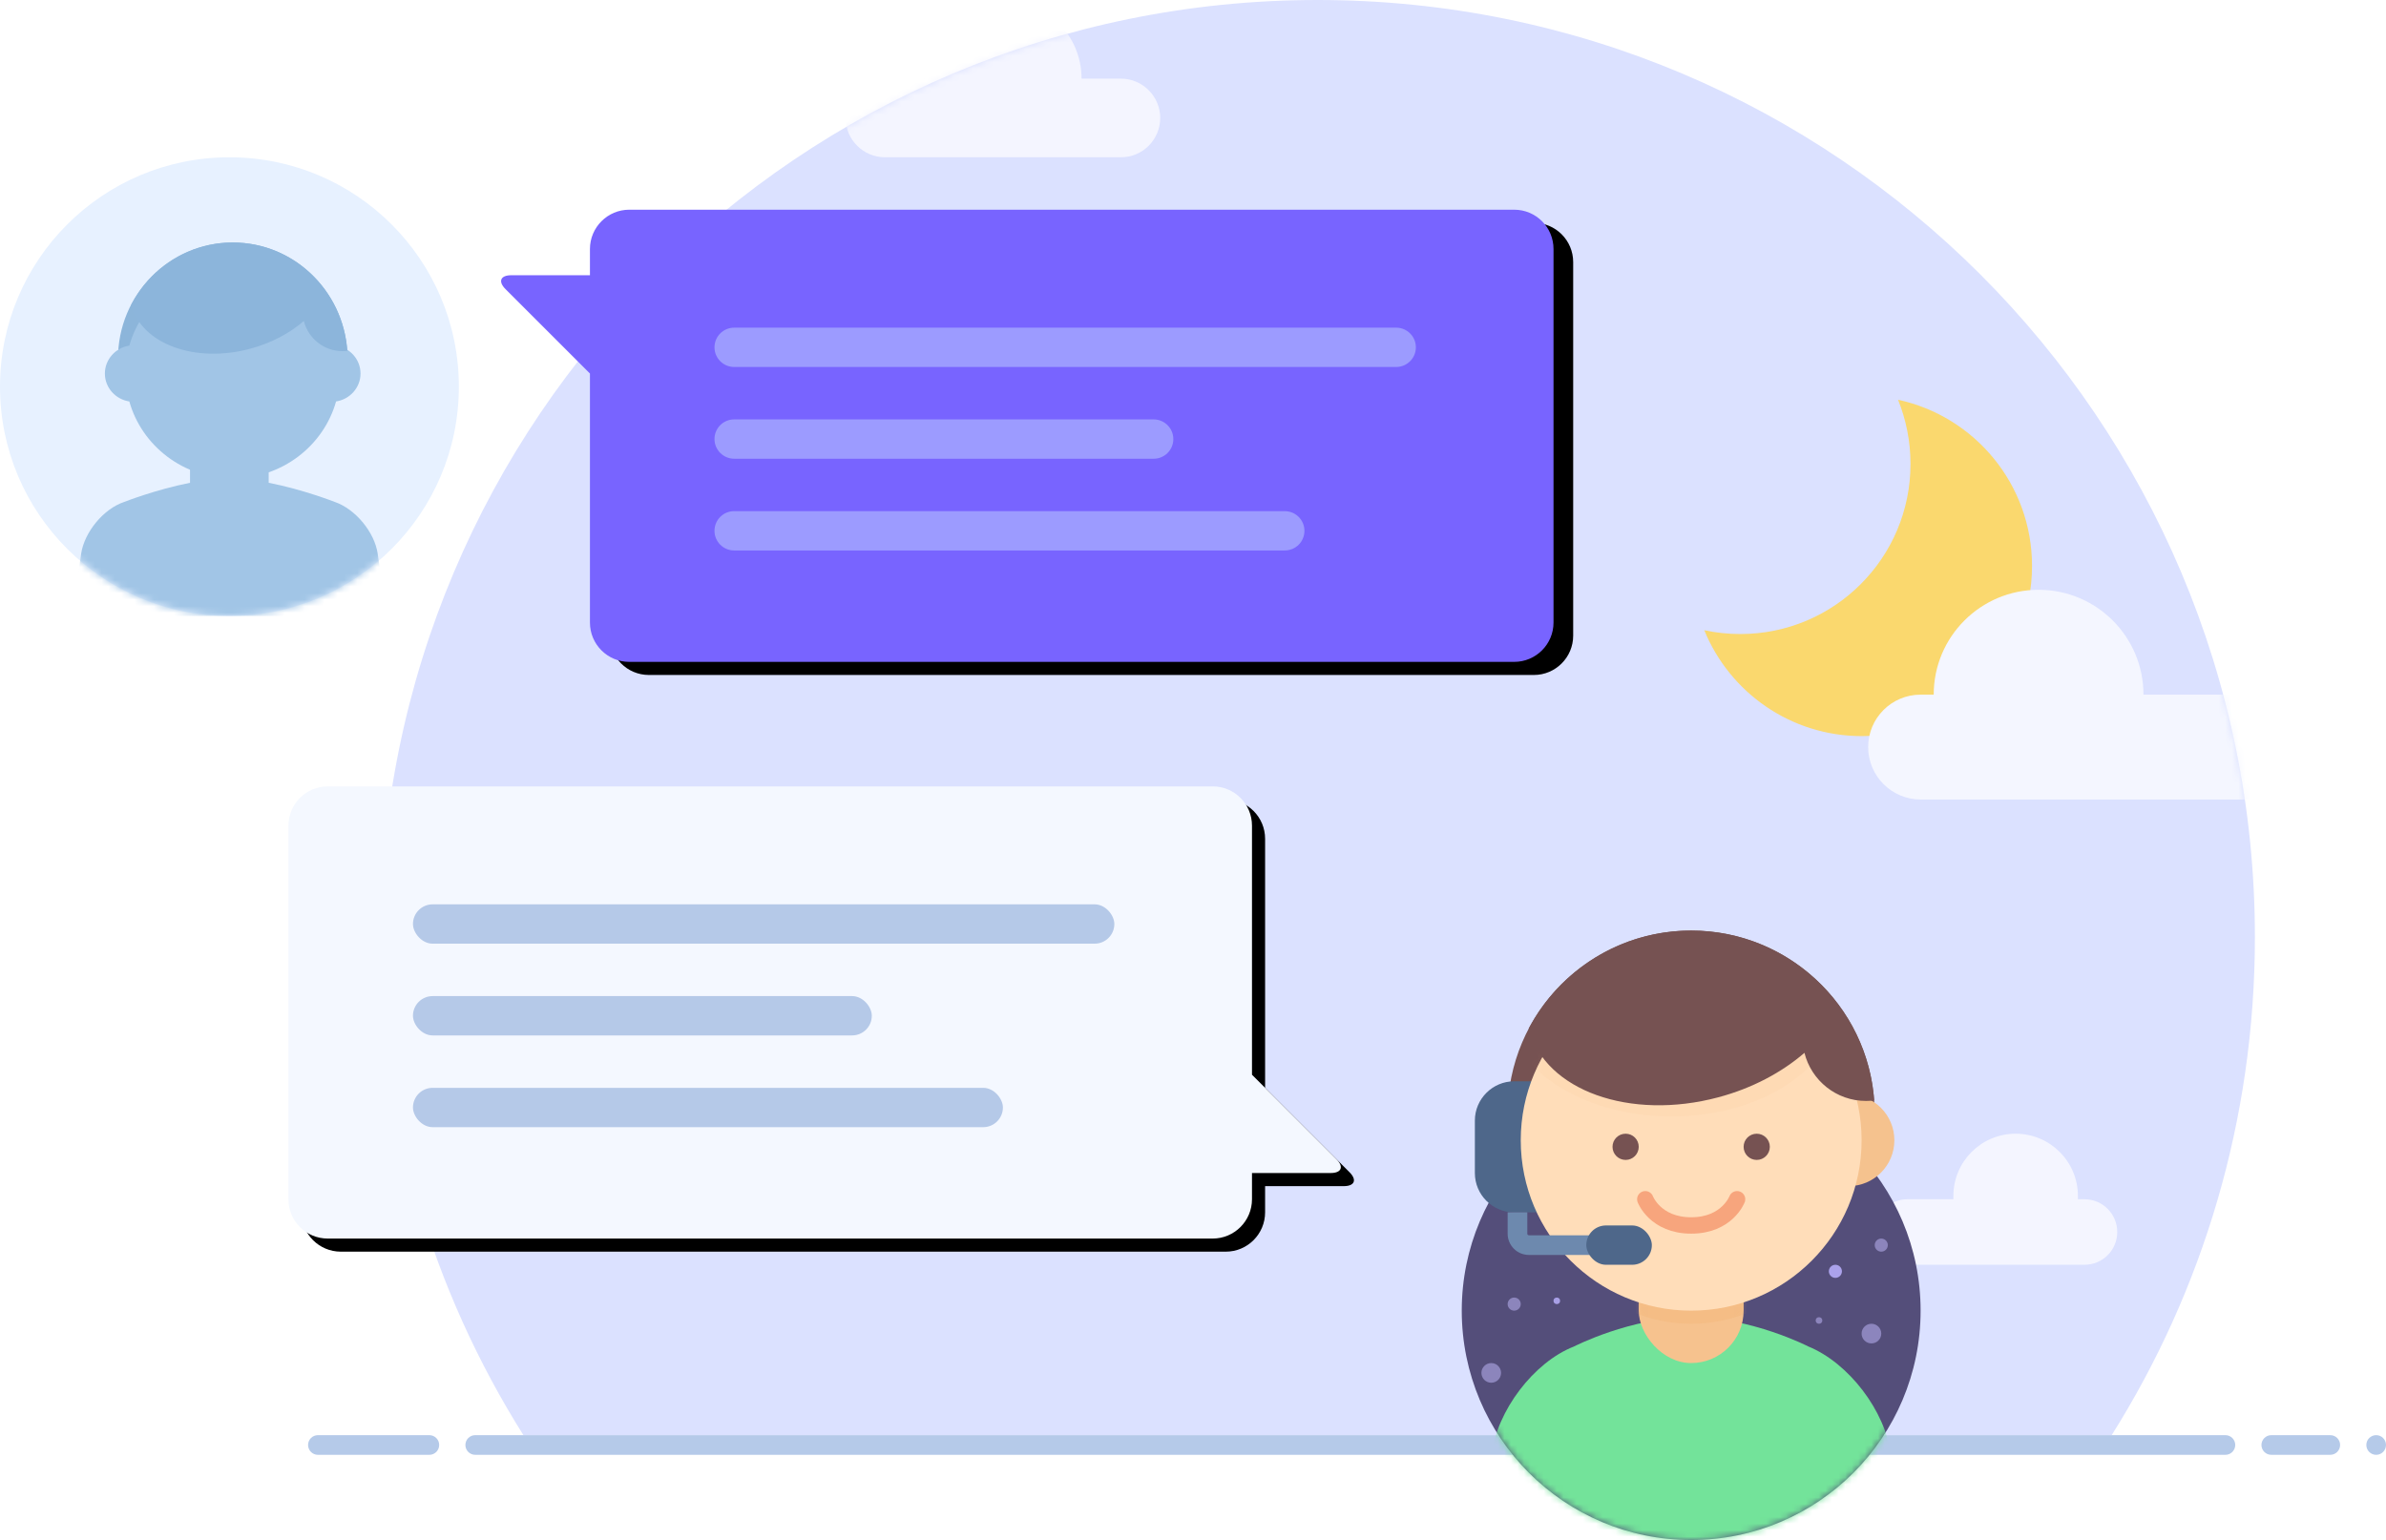 <svg xmlns="http://www.w3.org/2000/svg" width="364" height="235" viewBox="0 0 364 235" xmlns:xlink="http://www.w3.org/1999/xlink">
  <defs>
    <path id="a" d="M264.15 219C278 196.98 286 170.93 286 143 286 64.02 221.98 0 143 0S0 64.02 0 143c0 27.93 8 53.98 21.85 76h242.3z"/>
    <circle id="c" cx="35" cy="35" r="35"/>
    <rect id="e" width="16" height="26" rx="8"/>
    <circle id="g" cx="26" cy="26" r="26"/>
    <circle id="i" cx="35" cy="35" r="35"/>
    <path id="l" d="M147 44V6c0-3.32-2.68-6-6-6H6C2.67 0 0 2.7 0 6v57c0 3.32 2.68 6 6 6h135c3.32 0 6-2.7 6-6v-4h12c1.66 0 2.05-.95.88-2.12L147 44z"/>
    <filter id="k" width="200%" height="200%" x="-50%" y="-50%" filterUnits="objectBoundingBox">
      <feOffset dx="2" dy="2" in="SourceAlpha" result="shadowOffsetOuter1"/>
      <feColorMatrix values="0 0 0 0 0.417 0 0 0 0 0.515 0 0 0 0 0.695 0 0 0 0.062 0" in="shadowOffsetOuter1"/>
    </filter>
    <path id="n" d="M14 25v38c0 3.32 2.68 6 6 6h135c3.32 0 6-2.7 6-6V6c0-3.32-2.68-6-6-6H20c-3.32 0-6 2.7-6 6v4H2c-1.66 0-2.05.95-.88 2.12L14 25z"/>
    <filter id="m" width="200%" height="200%" x="-50%" y="-50%" filterUnits="objectBoundingBox">
      <feOffset dx="3" dy="2" in="SourceAlpha" result="shadowOffsetOuter1"/>
      <feColorMatrix values="0 0 0 0 0.417 0 0 0 0 0.515 0 0 0 0 0.695 0 0 0 0.062 0" in="shadowOffsetOuter1"/>
    </filter>
  </defs>
  <g fill="none" fill-rule="evenodd">
    <path d="M-24-40h450v300H-24z"/>
    <g transform="translate(58)">
      <mask id="b" fill="#fff">
        <use xlink:href="#a"/>
      </mask>
      <use fill="#DBE1FF" xlink:href="#a"/>
      <path fill="#FAD86E" d="M231.55 61C243.25 63.52 252 73.92 252 86.37c0 14.34-11.62 25.96-25.96 25.96-10.87 0-20.17-6.68-24.04-16.16 1.77.38 3.6.58 5.5.58 14.34 0 25.96-11.62 25.96-25.95 0-3.47-.68-6.78-1.9-9.8z" mask="url(#b)"/>
      <path fill="#F4F6FF" d="M269 106c0-8.84-7.16-16-16-16s-16 7.16-16 16h-2c-4.42 0-8 3.58-8 8 0 4.4 3.58 8 8 8h54c4.42 0 8-3.58 8-8 0-4.4-3.58-8-8-8h-20z" mask="url(#b)"/>
      <path fill="#F4F5FF" d="M259 183v-.5c0-5.25-4.25-9.5-9.5-9.5s-9.5 4.25-9.5 9.5v.5h-7c-2.77 0-5 2.24-5 5s2.24 5 5 5h27c2.77 0 5-2.24 5-5s-2.24-5-5-5h-1zM107 12c0-6.63-5.37-12-12-12S83 5.37 83 12h-6c-3.32 0-6 2.7-6 6s2.7 6 6 6h36c3.32 0 6-2.7 6-6s-2.7-6-6-6h-6z" mask="url(#b)"/>
    </g>
    <path fill="#B5CAE9" d="M71 220.5c0-.83.67-1.5 1.5-1.5h267c.83 0 1.5.67 1.5 1.5s-.67 1.5-1.5 1.5h-267c-.83 0-1.5-.67-1.5-1.5zm-24 0c0-.83.67-1.5 1.5-1.5h17c.83 0 1.5.67 1.5 1.5s-.67 1.5-1.5 1.5h-17c-.83 0-1.5-.67-1.5-1.5zm298 0c0-.83.68-1.5 1.5-1.5h9c.83 0 1.5.67 1.5 1.5s-.68 1.5-1.5 1.5h-9c-.83 0-1.5-.67-1.5-1.5zm16 0c0-.83.67-1.5 1.5-1.5s1.5.67 1.5 1.5-.67 1.5-1.5 1.5-1.5-.67-1.5-1.5z"/>
    <g transform="translate(223 142)">
      <g transform="translate(0 23)">
        <mask id="d" fill="#fff">
          <use xlink:href="#c"/>
        </mask>
        <use fill="#544E7A" xlink:href="#c"/>
        <circle cx="62.5" cy="38.5" r="1.5" fill="#8C85BD" mask="url(#d)"/>
        <circle cx="4.5" cy="44.5" r="1.5" fill="#8C85BC" mask="url(#d)"/>
        <circle cx="14.5" cy="33.5" r=".5" fill="#A89FE6" mask="url(#d)"/>
        <circle cx="57" cy="29" r="1" fill="#ABA2EB" mask="url(#d)"/>
        <circle cx="54.5" cy="36.5" r=".5" fill="#8C85BC" mask="url(#d)"/>
        <circle cx="64" cy="25" r="1" fill="#8C85BC" mask="url(#d)"/>
        <circle cx="8" cy="34" r="1" fill="#8C85BC" mask="url(#d)"/>
        <path fill="#73E39A" d="M4.57 56.9c.8-6.57 6.37-14.02 12.55-16.43 0 0 8.67-4.47 17.88-4.47 9.2 0 17.88 4.47 17.88 4.47 6.14 2.5 11.76 9.86 12.55 16.44L67 70H3l1.57-13.1z" mask="url(#d)"/>
      </g>
      <g transform="translate(27 40)">
        <mask id="f" fill="#fff">
          <use xlink:href="#e"/>
        </mask>
        <use fill="#F6C28E" xlink:href="#e"/>
        <circle cx="8" cy="-3" r="23" fill="#EFAA64" opacity=".47" mask="url(#f)"/>
      </g>
      <path fill="#765252" d="M62.93 30c.05-.66.07-1.33.07-2C63 12.54 50.46 0 35 0S7 12.54 7 28c0 .67.02 1.34.07 2h55.86z"/>
      <circle cx="12.5" cy="32.5" r="9.5" fill="#4E678A"/>
      <path fill="#4E678A" d="M2 29c0-3.3 2.7-6 6-6h6v20H8c-3.3 0-6-2.68-6-6v-8z"/>
      <circle cx="59" cy="32" r="7" fill="#F5C28E"/>
      <g transform="translate(9 6)">
        <mask id="h" fill="#fff">
          <use xlink:href="#g"/>
        </mask>
        <use fill="#FFDDB9" xlink:href="#g"/>
        <ellipse cx="23" cy="5" fill="#F1B67A" opacity=".27" mask="url(#h)" rx="25.44" ry="17.37"/>
      </g>
      <circle cx="45" cy="33" r="2" fill="#765252"/>
      <path stroke="#F7A57D" stroke-width="2.5" d="M28 41s1.5 4 7 4 7-4 7-4" stroke-linecap="round"/>
      <circle cx="25" cy="33" r="2" fill="#765252"/>
      <path fill="#765252" d="M62.92 25.92c-.4.05-.82.08-1.24.08-4.54 0-8.35-3.12-9.4-7.34-3.44 2.97-7.95 5.4-13.13 6.78-13.47 3.6-26.4-1.03-28.9-10.35 0-.06-.02-.1-.03-.15C14.92 6.05 24.25 0 35 0c14.76 0 26.86 11.43 27.92 25.92z"/>
      <path fill="#6D89AE" d="M7 43v3.25c0 1.8 1.45 3.25 3.25 3.25H24.5v-3H10.25c-.14 0-.25-.1-.25-.25V43H7z"/>
      <rect width="10" height="6" x="19" y="45" fill="#4E678A" rx="3"/>
    </g>
    <g transform="translate(0 24)">
      <mask id="j" fill="#fff">
        <use xlink:href="#i"/>
      </mask>
      <use fill="#E7F1FF" xlink:href="#i"/>
      <path fill="#A1C5E6" d="M29 49.67c-5.27 1.04-10.07 2.93-10.07 2.93-3.15 1.05-6.07 4.62-6.55 7.9L11 70h48l-1.38-9.5c-.48-3.3-3.4-6.82-6.53-7.9 0 0-4.83-1.9-10.1-2.93V43c0-3.32-2.7-6-6-6s-6 2.7-6 6v6.67z" mask="url(#j)"/>
      <path fill="#8CB5DA" d="M52.96 32c.03-.42.04-.84.04-1.27C53 20.93 45.16 13 35.5 13S18 20.94 18 30.73c0 .43 0 .85.04 1.27h34.92z" mask="url(#j)"/>
      <path fill="#A1C5E6" d="M51.27 37.26c2.1-.32 3.73-2.1 3.73-4.26 0-2.16-1.62-3.94-3.73-4.26C49.37 21.97 43.03 17 35.5 17c-7.53 0-13.86 4.97-15.77 11.74-2.1.32-3.73 2.1-3.73 4.26 0 2.16 1.62 3.94 3.73 4.26C21.63 44.03 27.97 49 35.5 49c7.53 0 13.86-4.97 15.77-11.74z" mask="url(#j)"/>
      <path fill="#8CB5DB" d="M53 29.53c-.26.03-.52.05-.78.05-2.82 0-5.2-1.96-5.87-4.6-2.14 1.86-4.95 3.37-8.2 4.24-8.4 2.26-16.54-.73-18.13-6.67v-.04c2.93-5.64 8.77-9.5 15.5-9.5 9.24 0 16.8 7.3 17.48 16.54z" mask="url(#j)"/>
    </g>
    <g transform="translate(44 120)">
      <use fill="#000" filter="url(#k)" xlink:href="#l"/>
      <use fill="#F4F8FF" xlink:href="#l"/>
      <rect width="107" height="6" x="19" y="18" fill="#B5C9E8" rx="3"/>
      <rect width="70" height="6" x="19" y="32" fill="#B5C9E8" rx="3"/>
      <rect width="90" height="6" x="19" y="46" fill="#B5C9E8" rx="3"/>
    </g>
    <g transform="translate(76 32)">
      <use fill="#000" filter="url(#m)" xlink:href="#n"/>
      <use fill="#7864FF" xlink:href="#n"/>
      <path fill="#9C9BFF" d="M33 21c0-1.66 1.35-3 3-3h101c1.66 0 3 1.35 3 3 0 1.66-1.35 3-3 3H36c-1.66 0-3-1.35-3-3zm0 14c0-1.66 1.34-3 3-3h64c1.65 0 3 1.35 3 3 0 1.66-1.34 3-3 3H36c-1.65 0-3-1.35-3-3zm0 14c0-1.66 1.34-3 3-3h84c1.66 0 3 1.35 3 3 0 1.66-1.34 3-3 3H36c-1.66 0-3-1.35-3-3z"/>
    </g>
  </g>
</svg>
